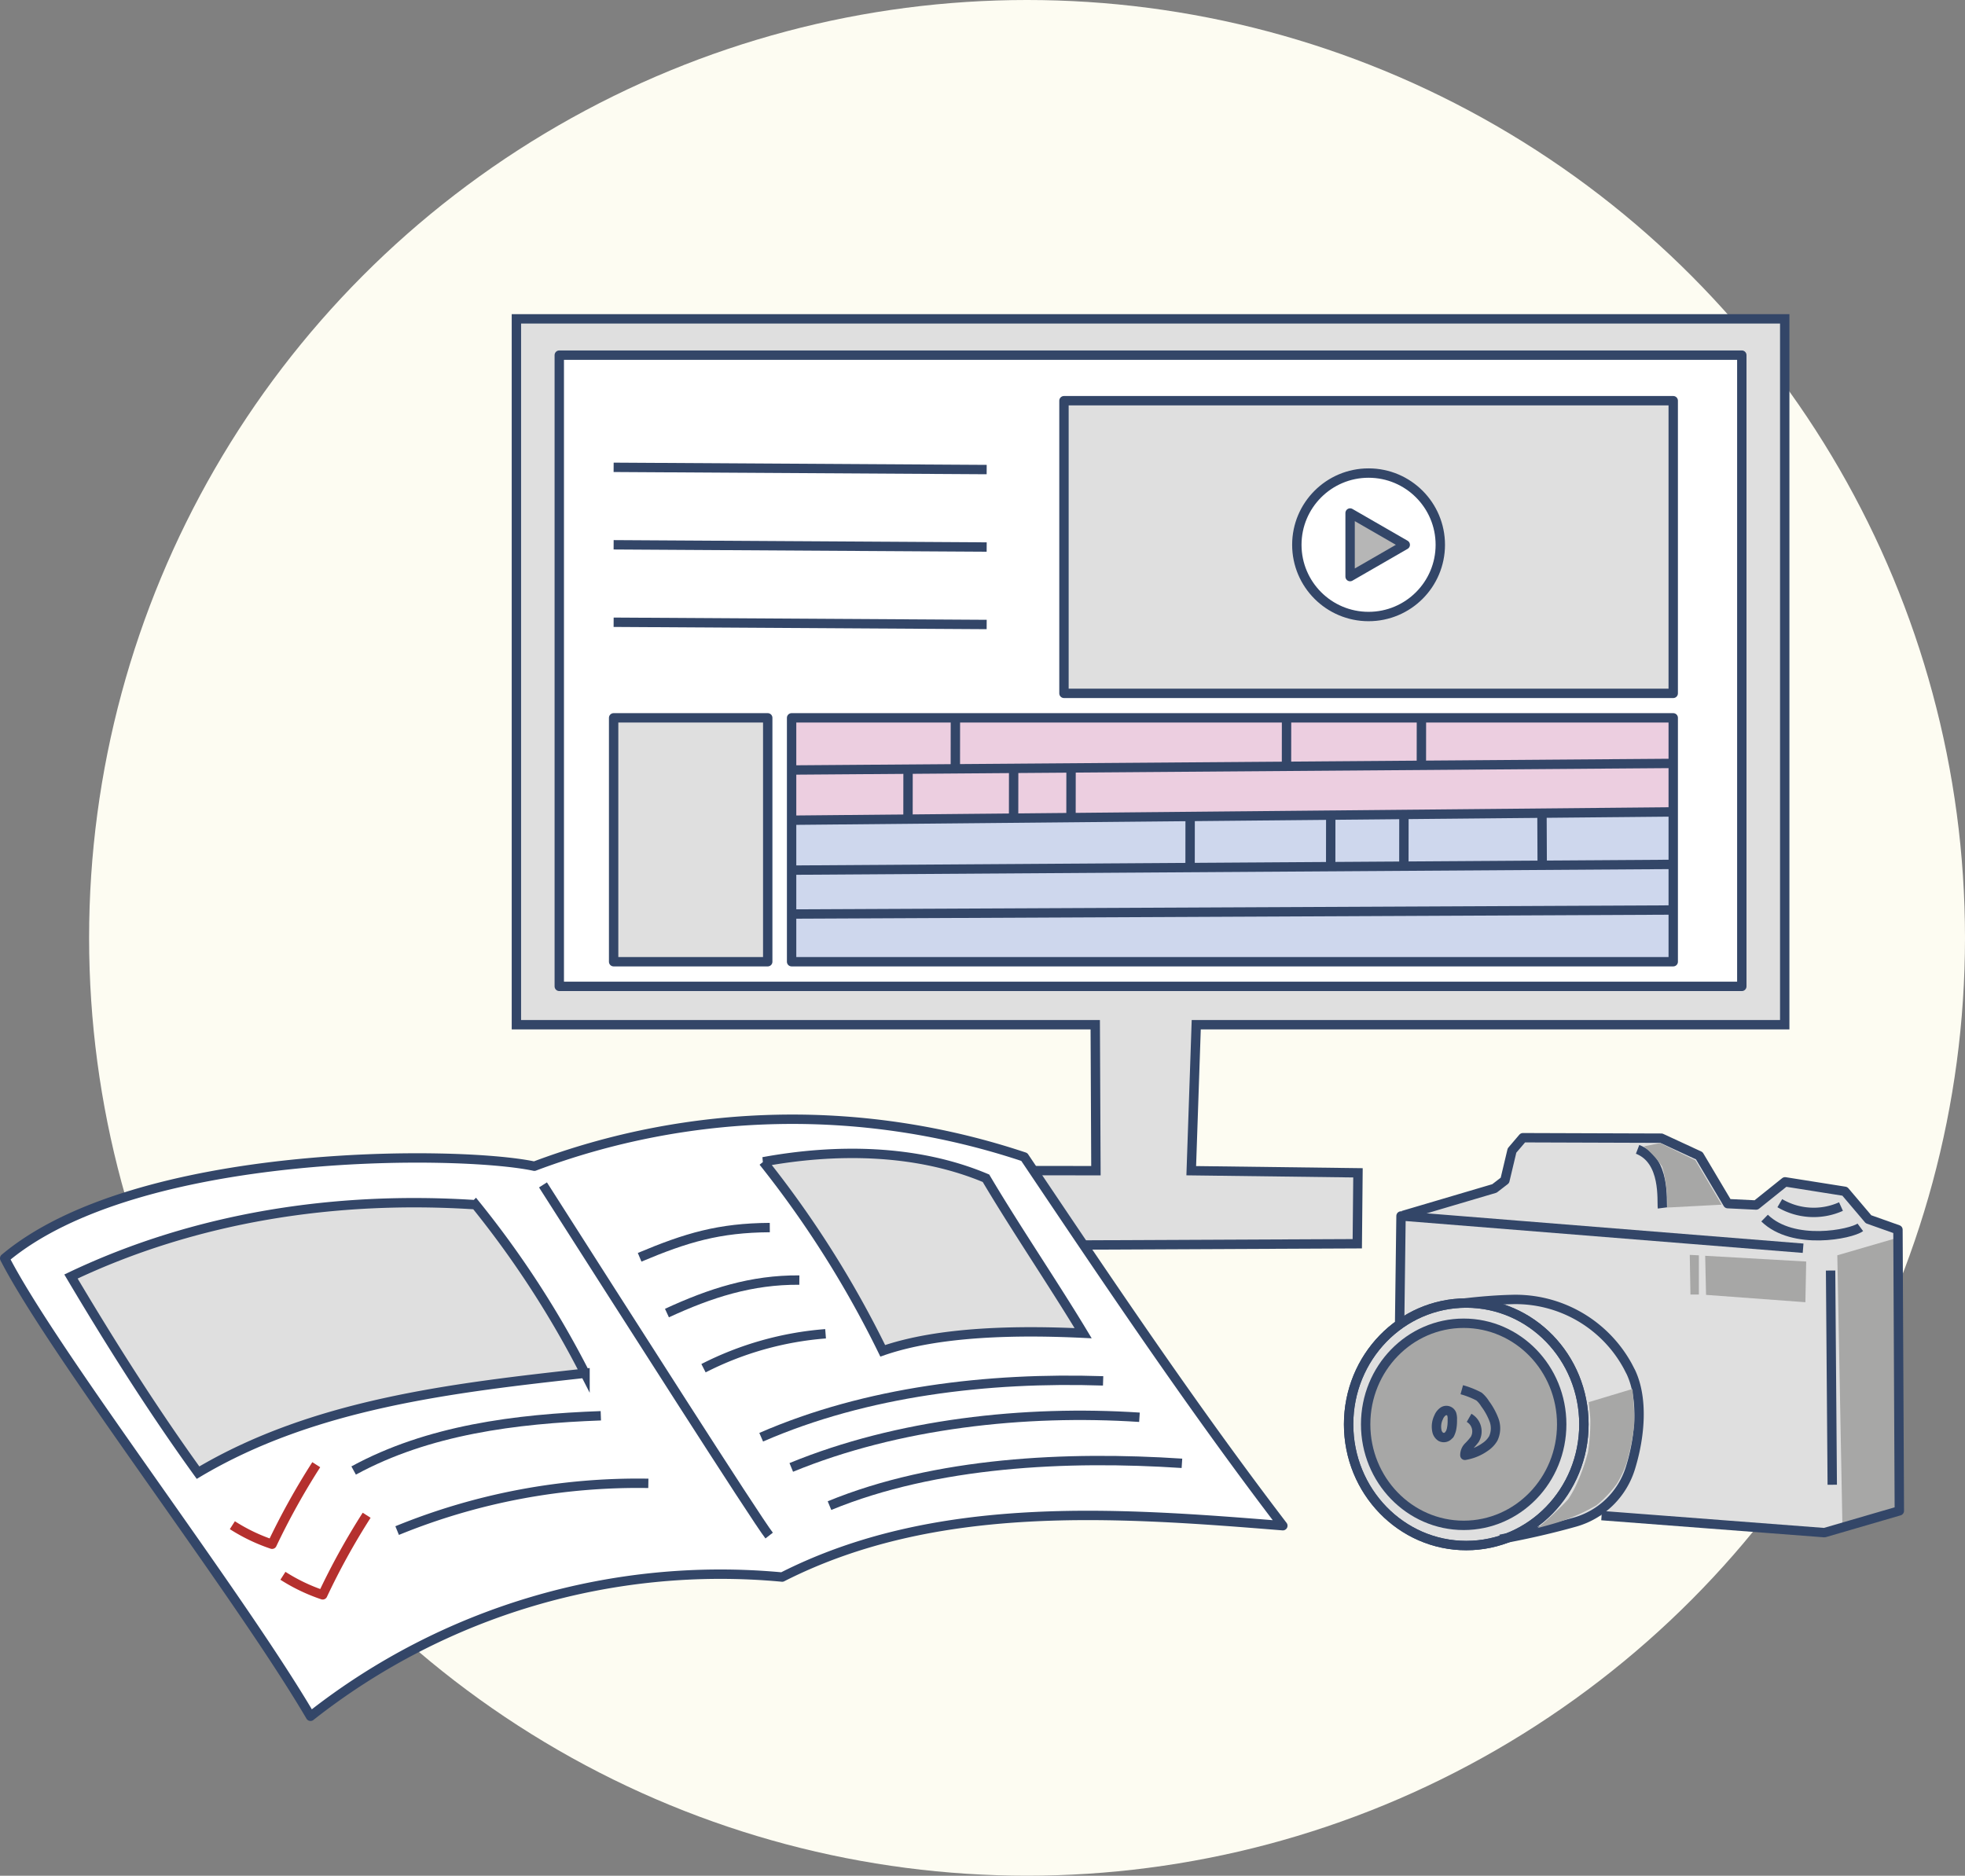 <svg xmlns="http://www.w3.org/2000/svg" width="209.5" height="200" viewBox="0 0 209.5 200">
  <rect x="0" y="0" width="209.5" height="200" fill="#808080" stroke="none"/>
  <g id="グループ_351" data-name="グループ 351" transform="translate(-784.5 -1540)">
    <circle id="楕円形_37" data-name="楕円形 37" cx="100" cy="100" r="100" transform="translate(794 1540)" fill="#fdfcf2"/>
    <g id="plus_illust-02" transform="translate(777.29 1552.32)">
      <path id="パス_1077" data-name="パス 1077" d="M232.083,96.94V21.68H96.86V96.94h61.713l.073,15.566-17.879-.024-.024,8.022,45.768-.208.073-7.563-17.775-.226.532-15.566Z" transform="translate(-34.593)" fill="#dfdfdf" stroke="#334668" stroke-miterlimit="10" stroke-width="1"/>
      <path id="パス_1078" data-name="パス 1078" d="M104.42,28.19V95.153l125.892.159L230.331,28Z" transform="translate(-37.527 -2.453)" fill="#fff"/>
      <path id="パス_1079" data-name="パス 1079" d="M191.99,35.85l.122,31.23,64.816.122.122-31.23Z" transform="translate(-71.515 -5.5)" fill="#dfdfdf"/>
      <path id="パス_1080" data-name="パス 1080" d="M114.015,91.35l-.245,25.864,16.319.165.165-26.109Z" transform="translate(-41.162 -27.013)" fill="#dfdfdf"/>
      <path id="パス_1081" data-name="パス 1081" d="M144.61,91.234l.208,5.427,93.837-.557-.073-4.975Z" transform="translate(-53.126 -26.958)" fill="#eccee0"/>
      <path id="パス_1082" data-name="パス 1082" d="M144.61,99.921l.208,5.421,93.867-.832-.128-5.14Z" transform="translate(-53.126 -30.157)" fill="#eccee0"/>
      <path id="パス_1083" data-name="パス 1083" d="M144.9,108.6l-.08,5.384,93.806-.82.141-5.4Z" transform="translate(-53.207 -33.417)" fill="#ced7ed"/>
      <path id="パス_1084" data-name="パス 1084" d="M144.9,116.822l-.08,5.384,93.806-.82.141-5.4Z" transform="translate(-53.207 -36.608)" fill="#ced7ed"/>
      <path id="パス_1085" data-name="パス 1085" d="M144.9,123.992l-.08,5.384,94.026.19-.08-6.406Z" transform="translate(-53.207 -39.391)" fill="#ced7ed"/>
      <rect id="長方形_1657" data-name="長方形 1657" width="126.076" height="67.306" transform="translate(66.838 25.547)" fill="none" stroke="#334668" stroke-linejoin="round" stroke-width="1"/>
      <path id="パス_1086" data-name="パス 1086" d="M143.98,204.511c-17.965-1.456-37.049-2.821-53.38,5.476a70.6,70.6,0,0,0-50.284,14.844C32.485,211.5,12.972,186.241,7.71,176c14.128-11.876,48.515-11.534,56.47-9.821a78.038,78.038,0,0,1,52.235-.985C125.367,178.519,134.3,191.839,143.98,204.511Z" transform="translate(0 -54.151)" fill="#fff" stroke="#334668" stroke-linejoin="round" stroke-width="1"/>
      <path id="パス_1087" data-name="パス 1087" d="M101.5,172.61c8.713,13.645,22.676,35.55,24.114,37.391" transform="translate(-36.4 -58.589)" fill="none" stroke="#334668" stroke-linejoin="round" stroke-width="1"/>
      <path id="パス_1088" data-name="パス 1088" d="M74.065,193.893c-14.232,1.572-28.954,3.28-41.258,10.6-4.895-6.786-9.368-13.871-13.547-20.914,13.3-6.327,28.226-8.633,43.143-7.655a103.407,103.407,0,0,1,11.662,17.971Z" transform="translate(-4.483 -59.789)" fill="#dfdfdf" stroke="#334668" stroke-miterlimit="10" stroke-width="1"/>
      <path id="パス_1089" data-name="パス 1089" d="M68.51,218.677c7.954-4.332,17.279-5.507,26.353-5.837" transform="translate(-23.596 -74.202)" fill="none" stroke="#334668" stroke-linejoin="round" stroke-width="1"/>
      <path id="パス_1090" data-name="パス 1090" d="M76.09,229.65a67.727,67.727,0,0,1,26.782-5.036" transform="translate(-26.538 -78.77)" fill="none" stroke="#334668" stroke-linejoin="round" stroke-width="1"/>
      <path id="パス_1091" data-name="パス 1091" d="M173.986,186.289c-3.059-5.085-7.342-11.411-10.359-16.521-7.489-3.151-16.117-3.157-23.747-1.756a109.563,109.563,0,0,1,12.739,20.155C158.652,186.075,167.065,185.953,173.986,186.289Z" transform="translate(-51.295 -56.455)" fill="#dfdfdf" stroke="#334668" stroke-miterlimit="10" stroke-width="1"/>
      <path id="パス_1092" data-name="パス 1092" d="M118.34,183.209c4.993-2.1,8.456-3.133,13.877-3.169" transform="translate(-42.935 -61.47)" fill="none" stroke="#334668" stroke-linejoin="round" stroke-width="1"/>
      <path id="パス_1093" data-name="パス 1093" d="M123.1,192.708c4.638-2.142,9.007-3.555,14.116-3.518" transform="translate(-44.783 -65.021)" fill="none" stroke="#334668" stroke-linejoin="round" stroke-width="1"/>
      <path id="パス_1094" data-name="パス 1094" d="M129.47,202.221a34.442,34.442,0,0,1,13.014-3.671" transform="translate(-47.255 -68.655)" fill="none" stroke="#334668" stroke-linejoin="round" stroke-width="1"/>
      <path id="パス_1095" data-name="パス 1095" d="M139.52,212.729c11.24-4.895,24.206-6.412,36.455-6.009" transform="translate(-51.155 -71.803)" fill="none" stroke="#334668" stroke-linejoin="round" stroke-width="1"/>
      <path id="パス_1096" data-name="パス 1096" d="M144.76,218.317c11.356-4.669,24.873-6.149,37.122-5.348" transform="translate(-53.188 -74.172)" fill="none" stroke="#334668" stroke-linejoin="round" stroke-width="1"/>
      <path id="パス_1097" data-name="パス 1097" d="M151.42,225.452c11.356-4.669,25.325-5.317,37.575-4.51" transform="translate(-55.773 -77.234)" fill="none" stroke="#334668" stroke-linejoin="round" stroke-width="1"/>
      <path id="パス_1098" data-name="パス 1098" d="M47.38,227.819a19.121,19.121,0,0,0,4.234,2.031,76.73,76.73,0,0,1,4.711-8.481" transform="translate(-15.397 -77.514)" fill="none" stroke="#b5302e" stroke-linejoin="round" stroke-width="1"/>
      <path id="パス_1099" data-name="パス 1099" d="M56.19,236.635a19.311,19.311,0,0,0,4.24,2.031,74.854,74.854,0,0,1,4.687-8.487" transform="translate(-18.816 -80.934)" fill="none" stroke="#b5302e" stroke-linejoin="round" stroke-width="1"/>
      <line id="線_88" data-name="線 88" x2="39.772" y2="0.239" transform="translate(72.633 37.509)" fill="none" stroke="#334668" stroke-linejoin="round" stroke-width="1"/>
      <line id="線_89" data-name="線 89" x2="39.772" y2="0.239" transform="translate(72.633 45.769)" fill="none" stroke="#334668" stroke-linejoin="round" stroke-width="1"/>
      <line id="線_90" data-name="線 90" x2="39.772" y2="0.239" transform="translate(72.633 54.028)" fill="none" stroke="#334668" stroke-linejoin="round" stroke-width="1"/>
      <rect id="長方形_1658" data-name="長方形 1658" width="64.956" height="31.205" transform="translate(120.646 30.405)" fill="none" stroke="#334668" stroke-linejoin="round" stroke-width="1"/>
      <circle id="楕円形_39" data-name="楕円形 39" cx="7.648" cy="7.648" r="7.648" transform="translate(145.473 38.121)" fill="#fff" stroke="#334668" stroke-linejoin="round" stroke-width="1"/>
      <rect id="長方形_1659" data-name="長方形 1659" width="16.429" height="26.005" transform="translate(72.633 64.22)" fill="none" stroke="#334668" stroke-linejoin="round" stroke-width="1"/>
      <rect id="長方形_1660" data-name="長方形 1660" width="93.996" height="26.005" transform="translate(91.607 64.22)" fill="none" stroke="#334668" stroke-linejoin="round" stroke-width="1"/>
      <line id="線_91" data-name="線 91" y1="0.704" x2="94.063" transform="translate(91.607 69.079)" fill="none" stroke="#334668" stroke-linejoin="round" stroke-width="1"/>
      <line id="線_92" data-name="線 92" y1="0.887" x2="93.996" transform="translate(91.607 74.249)" fill="none" stroke="#334668" stroke-linejoin="round" stroke-width="1"/>
      <line id="線_93" data-name="線 93" y1="0.612" x2="93.977" transform="translate(91.607 79.847)" fill="none" stroke="#334668" stroke-linejoin="round" stroke-width="1"/>
      <line id="線_94" data-name="線 94" y1="0.428" x2="93.904" transform="translate(91.607 84.711)" fill="none" stroke="#334668" stroke-linejoin="round" stroke-width="1"/>
      <line id="線_95" data-name="線 95" x1="0.006" y2="5.164" transform="translate(109.065 64.172)" fill="none" stroke="#334668" stroke-linejoin="round" stroke-width="1"/>
      <line id="線_96" data-name="線 96" x1="0.006" y2="5.164" transform="translate(104.017 69.782)" fill="none" stroke="#334668" stroke-linejoin="round" stroke-width="1"/>
      <line id="線_97" data-name="線 97" x1="0.006" y2="5.164" transform="translate(115.276 69.782)" fill="none" stroke="#334668" stroke-linejoin="round" stroke-width="1"/>
      <line id="線_98" data-name="線 98" x1="0.006" y2="5.164" transform="translate(121.395 69.782)" fill="none" stroke="#334668" stroke-linejoin="round" stroke-width="1"/>
      <line id="線_99" data-name="線 99" x1="0.006" y2="5.164" transform="translate(134.092 74.64)" fill="none" stroke="#334668" stroke-linejoin="round" stroke-width="1"/>
      <line id="線_100" data-name="線 100" x1="0.006" y2="5.164" transform="translate(149.083 74.64)" fill="none" stroke="#334668" stroke-linejoin="round" stroke-width="1"/>
      <line id="線_101" data-name="線 101" x1="0.006" y2="5.164" transform="translate(156.885 74.64)" fill="none" stroke="#334668" stroke-linejoin="round" stroke-width="1"/>
      <line id="線_102" data-name="線 102" x2="0.024" y2="5.415" transform="translate(171.609 74.432)" fill="none" stroke="#334668" stroke-linejoin="round" stroke-width="1"/>
      <line id="線_103" data-name="線 103" x1="0.006" y2="5.164" transform="translate(144.371 63.909)" fill="none" stroke="#334668" stroke-linejoin="round" stroke-width="1"/>
      <line id="線_104" data-name="線 104" x1="0.006" y2="5.164" transform="translate(158.751 63.909)" fill="none" stroke="#334668" stroke-linejoin="round" stroke-width="1"/>
      <path id="パス_1100" data-name="パス 1100" d="M248.01,58.9l-5.88-3.39v6.78Z" transform="translate(-90.978 -13.13)" fill="#b6b6b6" stroke="#334668" stroke-linejoin="round" stroke-width="1"/>
      <path id="パス_1101" data-name="パス 1101" d="M247.933,172.638l9.429-2.766,1.279-1.01.655-3.212,1.248-1.371,14.605.159,4.093,1.915,3,4.87,3.053.306L288.512,169l6.113.979,2.747,3.163,3.053,1.138.1,29.786L292.5,206.5l-24.4-1.866-9.062,2.343-3.959.9-4.179-.526-3.433-1.591-2.906-2.478-2.166-4.069-.581-4.919.74-3.965,2.429-3.91,2.429-2.27.055-11.466Z" transform="translate(-90.856 -55.356)" fill="#dfdfdf"/>
      <path id="パス_1102" data-name="パス 1102" d="M327.02,183.735l6.2-1.805.288,28.978-5.941,1.75Z" transform="translate(-123.924 -62.207)" fill="#a7a7a6"/>
      <ellipse id="楕円形_40" data-name="楕円形 40" cx="12.543" cy="12.929" rx="12.543" ry="12.929" transform="translate(150.993 126.619)" fill="none" stroke="#334668" stroke-linejoin="round" stroke-width="1"/>
      <ellipse id="楕円形_41" data-name="楕円形 41" cx="12.543" cy="12.929" rx="12.543" ry="12.929" transform="translate(150.993 126.619)" fill="none" stroke="#334668" stroke-linejoin="round" stroke-width="1"/>
      <ellipse id="楕円形_42" data-name="楕円形 42" cx="10.451" cy="10.775" rx="10.451" ry="10.775" transform="translate(152.81 128.773)" fill="#a7a7a6" stroke="#334668" stroke-linejoin="round" stroke-width="1"/>
      <path id="パス_1103" data-name="パス 1103" d="M261.92,192.961c1.976-.232,3.628-.349,5.066-.385a13.633,13.633,0,0,1,12.433,7.116c.11.208.214.422.318.612,1.309,2.766,1.04,6.731-.037,10.224a8.646,8.646,0,0,1-5.892,5.776c-2.3.649-4.962,1.279-7.991,1.836" transform="translate(-98.657 -66.335)" fill="none" stroke="#334668" stroke-linejoin="round" stroke-width="1"/>
      <path id="パス_1104" data-name="パス 1104" d="M250.76,189.346l.147-11.326,42.868,3.439" transform="translate(-94.326 -60.686)" fill="none" stroke="#334668" stroke-linejoin="round" stroke-width="1"/>
      <path id="パス_1105" data-name="パス 1105" d="M272.517,204.682l23.759,1.817,7.985-2.325-.147-29.976-3.139-1.114-2.527-2.98-6.37-1.01-3.084,2.472-3.029-.147-3.035-5.109-4.044-1.872-14.758-.049-1.163,1.364-.759,3.188-1.114.857-9.753,2.882" transform="translate(-94.551 -55.399)" fill="none" stroke="#334668" stroke-linejoin="round" stroke-width="1"/>
      <path id="パス_1106" data-name="パス 1106" d="M317,175.79a7.115,7.115,0,0,0,6.523.361" transform="translate(-120.035 -59.82)" fill="none" stroke="#334668" stroke-linejoin="round" stroke-width="1"/>
      <path id="パス_1107" data-name="パス 1107" d="M314.35,178.39c3.059,2.974,9.227,1.713,10.206.985" transform="translate(-119.007 -60.829)" fill="none" stroke="#334668" stroke-linejoin="round" stroke-width="1"/>
      <line id="線_105" data-name="線 105" x2="0.177" y2="22.841" transform="translate(202.38 123.152)" fill="none" stroke="#334668" stroke-linejoin="round" stroke-width="1"/>
      <path id="パス_1108" data-name="パス 1108" d="M261.59,208.3a9.257,9.257,0,0,1,1.836.728,3.139,3.139,0,0,1,.649.765,7.014,7.014,0,0,1,.961,1.756,2.54,2.54,0,0,1-.092,1.952,2.766,2.766,0,0,1-.838.887,5.213,5.213,0,0,1-2.184.906,1.273,1.273,0,0,1,.379-.93,6.793,6.793,0,0,0,.679-.777,1.67,1.67,0,0,0-.612-2.288" transform="translate(-98.531 -72.44)" fill="none" stroke="#334668" stroke-linejoin="round" stroke-width="1"/>
      <path id="パス_1109" data-name="パス 1109" d="M258.55,214.465a.685.685,0,0,1-.906.263.973.973,0,0,1-.422-.649,2.257,2.257,0,0,1,.19-1.438,1.371,1.371,0,0,1,.471-.612.612.612,0,0,1,.918.269,1.615,1.615,0,0,1,.067.612,4.223,4.223,0,0,1-.092,1.04C258.691,214.293,258.514,214.618,258.55,214.465Z" transform="translate(-96.819 -73.844)" fill="none" stroke="#334668" stroke-linejoin="round" stroke-width="1"/>
      <path id="パス_1110" data-name="パス 1110" d="M292.22,166.41c3.029,1.169,2.551,5.507,2.649,6.247" transform="translate(-110.417 -56.179)" fill="none" stroke="#334668" stroke-linejoin="round" stroke-width="1"/>
      <path id="パス_1111" data-name="パス 1111" d="M280.238,209.577l4.669-1.407s.257,2.784.19,3.708a23.122,23.122,0,0,1-.832,4.222,11.584,11.584,0,0,1-1.022,2.178,12.126,12.126,0,0,1-2.178,2.3,20.8,20.8,0,0,1-3.836,1.725c-.612.22-2.447.7-2.447.7a36.707,36.707,0,0,0,3.261-3.059,11.332,11.332,0,0,0,1-1.836,21.253,21.253,0,0,0,1.114-3.176,20.863,20.863,0,0,0,.257-3.329C280.421,211.125,280.238,209.577,280.238,209.577Z" transform="translate(-103.648 -72.391)" fill="#a7a7a6"/>
      <path id="パス_1112" data-name="パス 1112" d="M293.3,165.671l1.732-.361,3.769,1.836,2.8,4.736-5.807.306a13.9,13.9,0,0,0-.532-4.363A9.947,9.947,0,0,0,293.3,165.671Z" transform="translate(-110.837 -55.752)" fill="#a7a7a6"/>
      <path id="パス_1113" data-name="パス 1113" d="M304,184.96l.092,4.167,10.591.783.086-4.338Z" transform="translate(-114.99 -63.38)" fill="#a7a7a6"/>
      <path id="パス_1114" data-name="パス 1114" d="M301.31,184.8l.073,4.228h.9v-4.179Z" transform="translate(-113.945 -63.318)" fill="#a7a7a6"/>
    </g>
  </g>
</svg>
